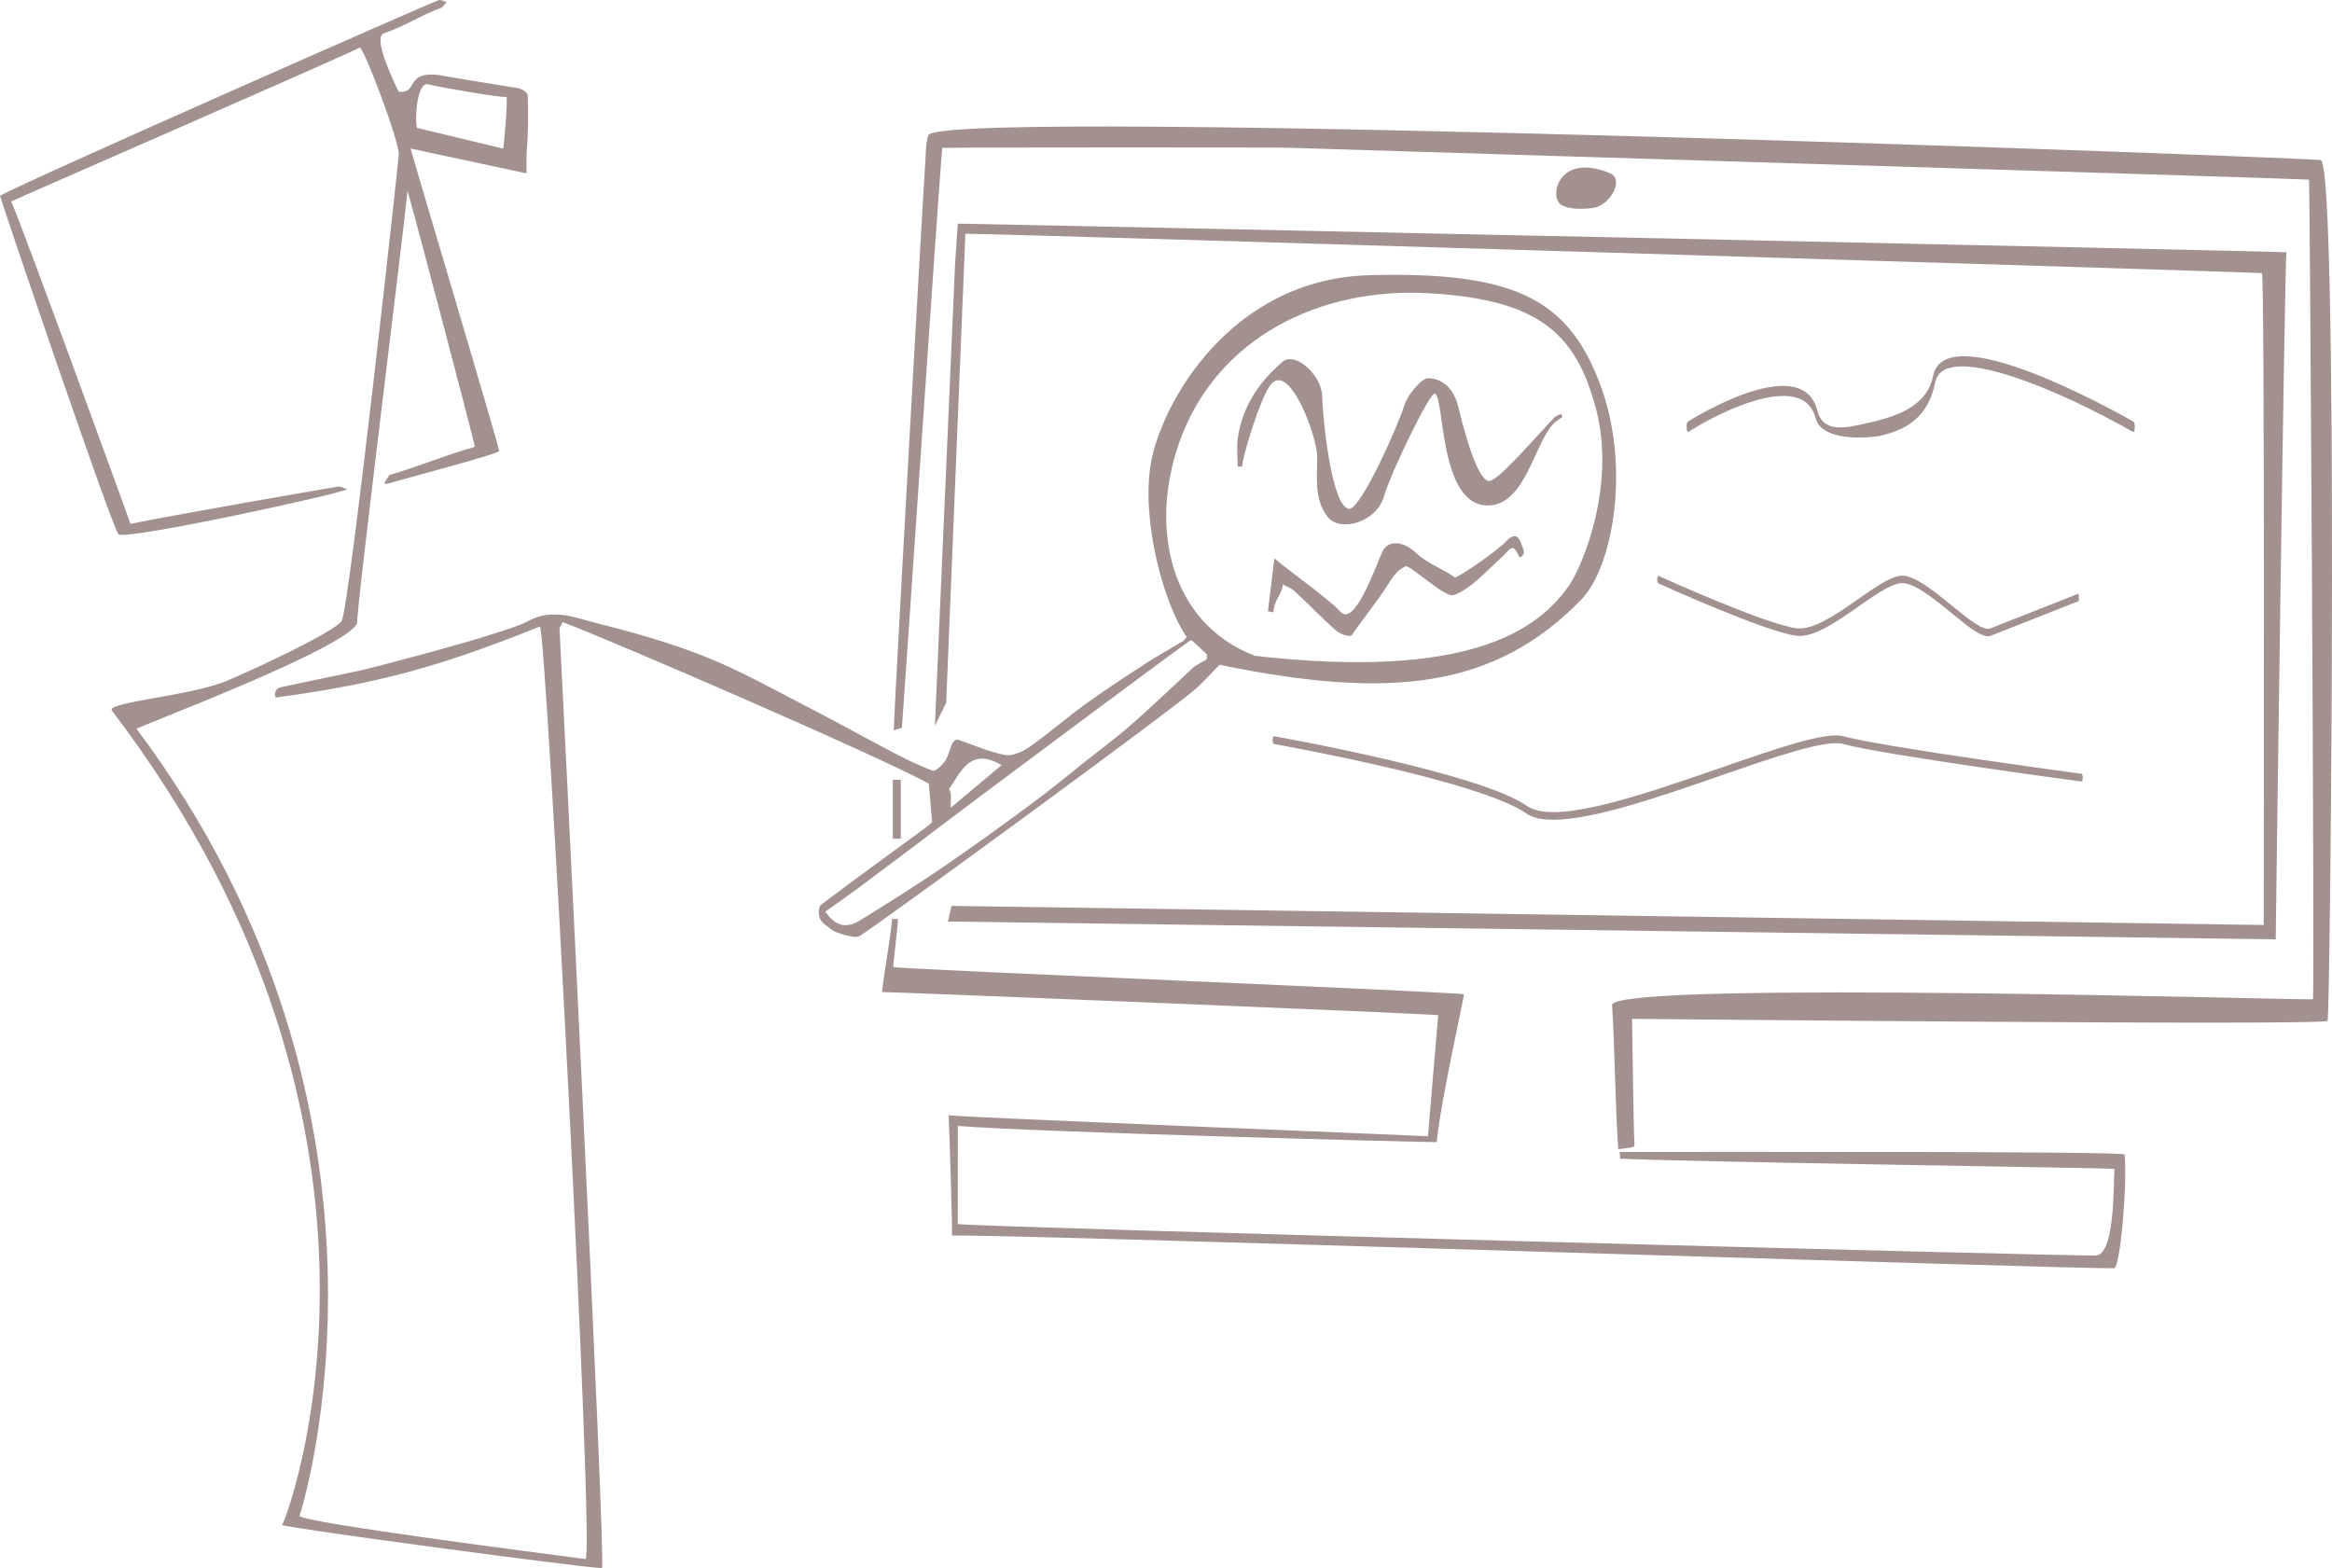 <?xml version="1.0" encoding="UTF-8"?> <svg xmlns="http://www.w3.org/2000/svg" width="113" height="76" viewBox="0 0 113 76" fill="none"> <path d="M87.973 20.25C87.41 18.063 83.691 19.739 81.802 20.933C81.768 20.959 81.734 20.863 81.728 20.725C81.72 20.589 81.746 20.457 81.781 20.437C82.008 20.293 87.314 16.98 88.063 19.895C88.349 21 89.394 20.757 90.66 20.462C92.149 20.117 93.396 19.576 93.673 18.21C94.258 15.32 102.453 19.904 103.389 20.435C103.423 20.456 103.449 20.585 103.443 20.721C103.437 20.862 103.405 20.952 103.369 20.935C99.737 18.864 94.183 16.509 93.775 18.521C93.435 20.211 92.403 20.819 91.076 21.127C90.933 21.159 88.302 21.532 87.973 20.251L87.973 20.25Z" fill="#A3918F"></path> <path d="M96.331 30.832C95.936 30.832 95.284 30.297 94.538 29.688C93.669 28.978 92.683 28.171 92.07 28.263C91.563 28.334 90.83 28.848 90.056 29.39C89.008 30.122 87.925 30.881 87.108 30.811C85.693 30.692 80.409 28.291 80.356 28.266C80.321 28.251 80.295 28.159 80.302 28.059C80.308 27.96 80.341 27.892 80.376 27.909C80.43 27.935 85.708 30.331 87.115 30.449C87.913 30.515 89.035 29.732 90.027 29.04C90.808 28.494 91.546 27.976 92.066 27.901C92.697 27.81 93.697 28.624 94.576 29.343C95.358 29.983 96.098 30.588 96.442 30.452L100.723 28.764L100.741 29.121L96.46 30.808C96.42 30.826 96.377 30.832 96.331 30.832L96.331 30.832Z" fill="#A3918F"></path> <path d="M75.271 39.723C74.715 39.723 74.265 39.632 73.963 39.42C71.675 37.812 61.827 36.07 61.727 36.052C61.693 36.047 61.663 35.957 61.666 35.852C61.667 35.748 61.699 35.67 61.735 35.676C61.834 35.694 71.694 37.437 73.994 39.055C75.333 39.995 79.588 38.52 83.341 37.219C86.087 36.267 88.459 35.443 89.318 35.677C91.34 36.219 100.764 37.48 100.86 37.494C100.895 37.5 100.923 37.586 100.921 37.69C100.92 37.794 100.892 37.889 100.852 37.869C100.758 37.858 91.33 36.595 89.306 36.052C88.457 35.822 85.981 36.682 83.355 37.592C80.43 38.607 77.203 39.723 75.271 39.723L75.271 39.723Z" fill="#A3918F"></path> <path d="M59.093 32.214C67.407 33.926 72.439 33.358 76.628 29.05C78.141 27.493 79.064 22.609 77.505 18.539C75.948 14.47 73.34 13.148 66.36 13.335C59.552 13.518 56.253 19.643 55.77 22.431C55.283 25.22 56.396 29.284 57.502 30.865C57.424 30.952 57.376 31.038 57.303 31.081C56.709 31.441 56.096 31.776 55.512 32.154C54.527 32.794 53.543 33.435 52.589 34.124C51.688 34.774 50.85 35.514 49.943 36.153C49.594 36.398 49.092 36.653 48.718 36.586C47.925 36.445 47.174 36.09 46.399 35.839C46.336 35.819 46.184 35.931 46.145 36.015C46.016 36.295 45.966 36.62 45.799 36.87C45.657 37.08 45.326 37.394 45.196 37.346C44.506 37.093 43.843 36.758 43.191 36.418C41.816 35.697 40.463 34.94 39.085 34.231C37.481 33.407 35.9 32.513 34.231 31.844C32.536 31.169 30.766 30.659 28.992 30.218C27.922 29.953 26.816 29.457 25.659 30.063C25.107 30.354 24.49 30.518 23.894 30.718C22.611 31.147 18.28 32.31 17.407 32.501C15.778 32.853 15.245 32.942 13.618 33.302C13.21 33.392 13.338 33.803 13.369 33.8C18.429 33.12 21.415 32.263 26.165 30.358C26.484 30.818 28.826 75.606 28.371 75.546C26.605 75.315 14.385 73.75 14.514 73.447C14.586 73.28 20.697 54.12 6.618 35.318C6.669 35.217 16.963 31.361 17.314 30.169C17.174 30.238 19.658 10.449 19.743 9.258C19.789 9.25 22.86 20.955 23.013 21.651C21.537 22.069 20.18 22.645 18.843 23.025C18.843 23.154 18.372 23.576 18.87 23.414C19.244 23.292 24.218 21.984 24.19 21.854C23.996 20.984 20 7.623 19.894 7.197C21.913 7.63 23.703 8.013 25.514 8.402V7.487C25.592 6.53 25.61 5.57 25.571 4.612C25.566 4.489 25.285 4.301 25.112 4.273C24.443 4.164 21.246 3.653 21.249 3.63C19.614 3.449 20.278 4.55 19.323 4.443C19.219 4.247 18.006 1.813 18.6 1.615C19.58 1.289 20.379 0.748 21.347 0.39C21.463 0.347 21.543 0.203 21.639 0.105C21.513 0.068 21.369 -0.025 21.262 0.006C20.931 0.102 1.374 8.72 0 9.485C0.171 10.097 5.462 25.671 5.744 25.89C6.133 26.19 16.679 23.895 16.824 23.703C16.669 23.66 16.506 23.559 16.362 23.582C15.862 23.665 7.972 25.024 6.323 25.389C6.305 25.285 1.067 10.927 0.545 9.762C0.626 9.701 16.823 2.649 17.445 2.301C17.78 2.67 19.287 6.732 19.326 7.448C19.352 7.443 16.924 29.576 16.55 30.098C16.156 30.648 12.231 32.474 10.98 32.995C9.227 33.73 5.107 34.022 5.425 34.438C21.127 55.036 13.815 73.806 13.669 73.897C13.79 74.032 28.305 75.975 29.169 75.987C29.395 75.988 27.119 30.454 27.111 30.449C27.161 30.345 27.209 30.242 27.258 30.141C29.752 31.087 42.467 36.586 45.009 37.972C45.056 38.535 45.105 39.103 45.165 39.843C45.173 39.837 44.978 40.016 44.764 40.172C43.099 41.395 41.423 42.601 39.777 43.849C39.653 43.943 39.648 44.345 39.74 44.532C39.843 44.749 40.112 44.886 40.311 45.059C40.242 45.088 41.361 45.521 41.643 45.364C42.33 44.974 56.904 34.322 57.942 33.377C58.352 33.004 58.722 32.591 59.092 32.215L59.093 32.214ZM20.763 4.088C21.285 4.233 24.507 4.775 24.54 4.692C24.607 4.79 24.442 6.912 24.381 7.202C22.956 6.859 21.616 6.537 20.211 6.198C20.096 5.963 20.165 3.922 20.763 4.088L20.763 4.088ZM57.142 21.444C58.943 16.329 64.012 13.908 69.227 14.21C74.439 14.512 76.338 16.038 77.332 19.799C78.328 23.562 76.657 27.464 76.037 28.362C74.46 30.64 71.001 32.926 60.814 31.782C56.685 30.199 55.686 25.575 57.142 21.444L57.142 21.444ZM48.531 37.077C47.761 37.723 46.916 38.431 46.074 39.137C46.036 39.092 46.157 38.35 45.982 38.249C46.564 37.382 47.038 36.184 48.531 37.077H48.531ZM57.84 32.326C57.34 32.795 56.843 33.268 56.338 33.733C55.75 34.272 55.169 34.82 54.561 35.334C53.947 35.853 53.3 36.337 52.669 36.836C51.813 37.514 50.974 38.215 50.095 38.866C48.659 39.929 47.215 40.98 45.739 41.988C44.419 42.89 43.063 43.741 41.701 44.583C41.001 45.016 40.497 44.889 39.991 44.178C40.497 43.816 41.009 43.462 41.511 43.088C42.819 42.113 44.129 41.139 45.423 40.148C46.631 39.223 57.578 31.058 57.705 31.018C57.755 31.001 58.189 31.45 58.478 31.701V31.951C58.267 32.06 57.831 32.312 57.84 32.326L57.84 32.326Z" fill="#A3918F"></path> <path d="M112.444 7.758C112.295 7.66 46.534 5.19 44.996 6.525C44.846 6.894 44.863 7.54 44.84 7.818C44.746 8.962 43.307 34.733 43.307 35.39C43.486 35.335 43.608 35.297 43.703 35.268C43.773 34.516 45.511 8.653 45.657 7.167C46.061 7.138 62.049 7.139 62.42 7.159C62.42 7.168 111.258 8.652 111.887 8.704C111.928 8.959 112.164 47.119 112.078 48.422C112.035 48.488 78.631 47.486 78.113 48.679C78.243 50.587 78.26 53.436 78.414 55.687C78.671 55.653 78.925 55.633 79.166 55.569C79.203 55.56 79.205 55.344 79.192 55.228C79.158 54.934 79.088 49.342 79.081 49.372C79.796 49.372 112.765 49.712 112.79 49.465C112.929 48.176 113.327 7.619 112.443 7.757L112.444 7.758Z" fill="#A3918F"></path> <path d="M78.483 55.823C78.493 55.948 78.502 56.062 78.509 56.146C81.79 56.304 101.462 56.587 102.458 56.638C102.403 57.514 102.487 60.822 101.536 60.84C100.111 60.868 47.686 59.479 46.409 59.316C46.409 57.696 46.413 56.355 46.413 54.559C49.85 54.851 68.735 55.346 69.618 55.346C69.786 53.482 70.939 48.357 70.939 48.181C70.362 48.056 43.974 46.984 43.286 46.863C43.271 46.724 43.531 44.72 43.51 44.525C43.415 44.528 43.319 44.533 43.222 44.537C43.222 45.027 42.749 47.65 42.749 48.072C43.414 48.072 69.738 49.14 69.689 49.195C69.522 51.175 69.361 53.078 69.194 55.059C67.829 54.987 46.52 54.142 45.962 54.041C45.991 54.191 46.166 59.928 46.127 59.88C46.461 59.719 101.11 61.525 102.44 61.453C102.748 61.439 103.097 57.203 102.947 55.943C102.929 55.77 79.59 55.823 78.482 55.823L78.483 55.823Z" fill="#A3918F"></path> <path d="M77.189 10.076C77.993 9.981 78.736 8.698 78.022 8.398C75.514 7.346 75.028 9.562 75.659 9.929C76.066 10.165 76.682 10.136 77.189 10.076V10.076Z" fill="#A3918F"></path> <path d="M61.506 18.731C62.408 17.326 63.83 21.12 63.827 22.14C63.824 23.149 63.68 24.184 64.311 25.019C64.932 25.843 66.689 25.287 67.044 24.102C67.441 22.769 69.29 19.024 69.518 19.073C70.02 19.18 69.689 24.627 72.185 24.491C73.899 24.398 74.348 21.544 75.248 20.561C75.381 20.415 75.553 20.321 75.708 20.203C75.686 20.156 75.665 20.107 75.643 20.058C75.538 20.11 75.417 20.133 75.335 20.217C74.458 21.119 72.585 23.333 72.155 23.307C71.505 23.269 70.791 20.233 70.65 19.668C70.422 18.775 69.843 18.325 69.197 18.328C68.878 18.331 68.218 19.132 68.076 19.57C67.672 20.825 65.928 24.662 65.387 24.655C64.563 24.644 64.11 20.558 64.07 19.209C64.039 18.156 62.75 17.015 62.147 17.533C61.102 18.426 60.241 19.571 59.984 21.182C59.91 21.643 59.973 22.136 59.973 22.615C60.045 22.612 60.12 22.609 60.192 22.606C60.178 22.255 60.961 19.584 61.506 18.731L61.506 18.731Z" fill="#A3918F"></path> <path d="M72.985 26.229C72.601 26.633 71.023 27.762 70.514 27.989C69.954 27.585 69.117 27.282 68.609 26.787C68.105 26.293 67.279 26.063 66.965 26.776C66.588 27.634 65.62 30.387 64.95 29.641C64.381 29.007 62.364 27.6 61.752 27.053C61.623 28.105 61.533 28.86 61.44 29.618C61.524 29.636 61.608 29.652 61.691 29.671C61.703 29.627 61.717 29.584 61.72 29.541C61.772 29.05 62.114 28.803 62.167 28.315C62.46 28.511 62.486 28.424 62.753 28.669C63.429 29.288 64.07 29.97 64.757 30.568C64.962 30.746 65.432 30.891 65.515 30.767C66.071 29.93 66.709 29.201 67.244 28.34C67.51 27.913 67.734 27.606 68.106 27.444C68.32 27.349 69.998 28.978 70.44 28.837C71.227 28.583 72.077 27.617 72.755 27.017C73.153 26.668 73.289 26.219 73.597 26.954C73.657 27.093 73.892 26.862 73.837 26.694C73.675 26.199 73.533 25.652 72.985 26.229L72.985 26.229Z" fill="#A3918F"></path> <path d="M46.411 10.836C46.402 10.989 46.281 12.745 46.281 12.745L45.301 35.165L45.849 34.052L46.779 11.325C49.978 11.366 106.727 13.117 109.604 13.231C109.743 13.236 109.694 41.566 109.691 44.823L46.106 43.897L45.936 44.655L110.273 45.517C110.273 45.517 110.702 12.571 110.795 12.223C110.646 12.182 47.175 10.836 46.409 10.836L46.411 10.836Z" fill="#A3918F"></path> <path d="M43.261 37.786H43.65V40.64H43.261V37.786Z" fill="#A3918F"></path> </svg> 